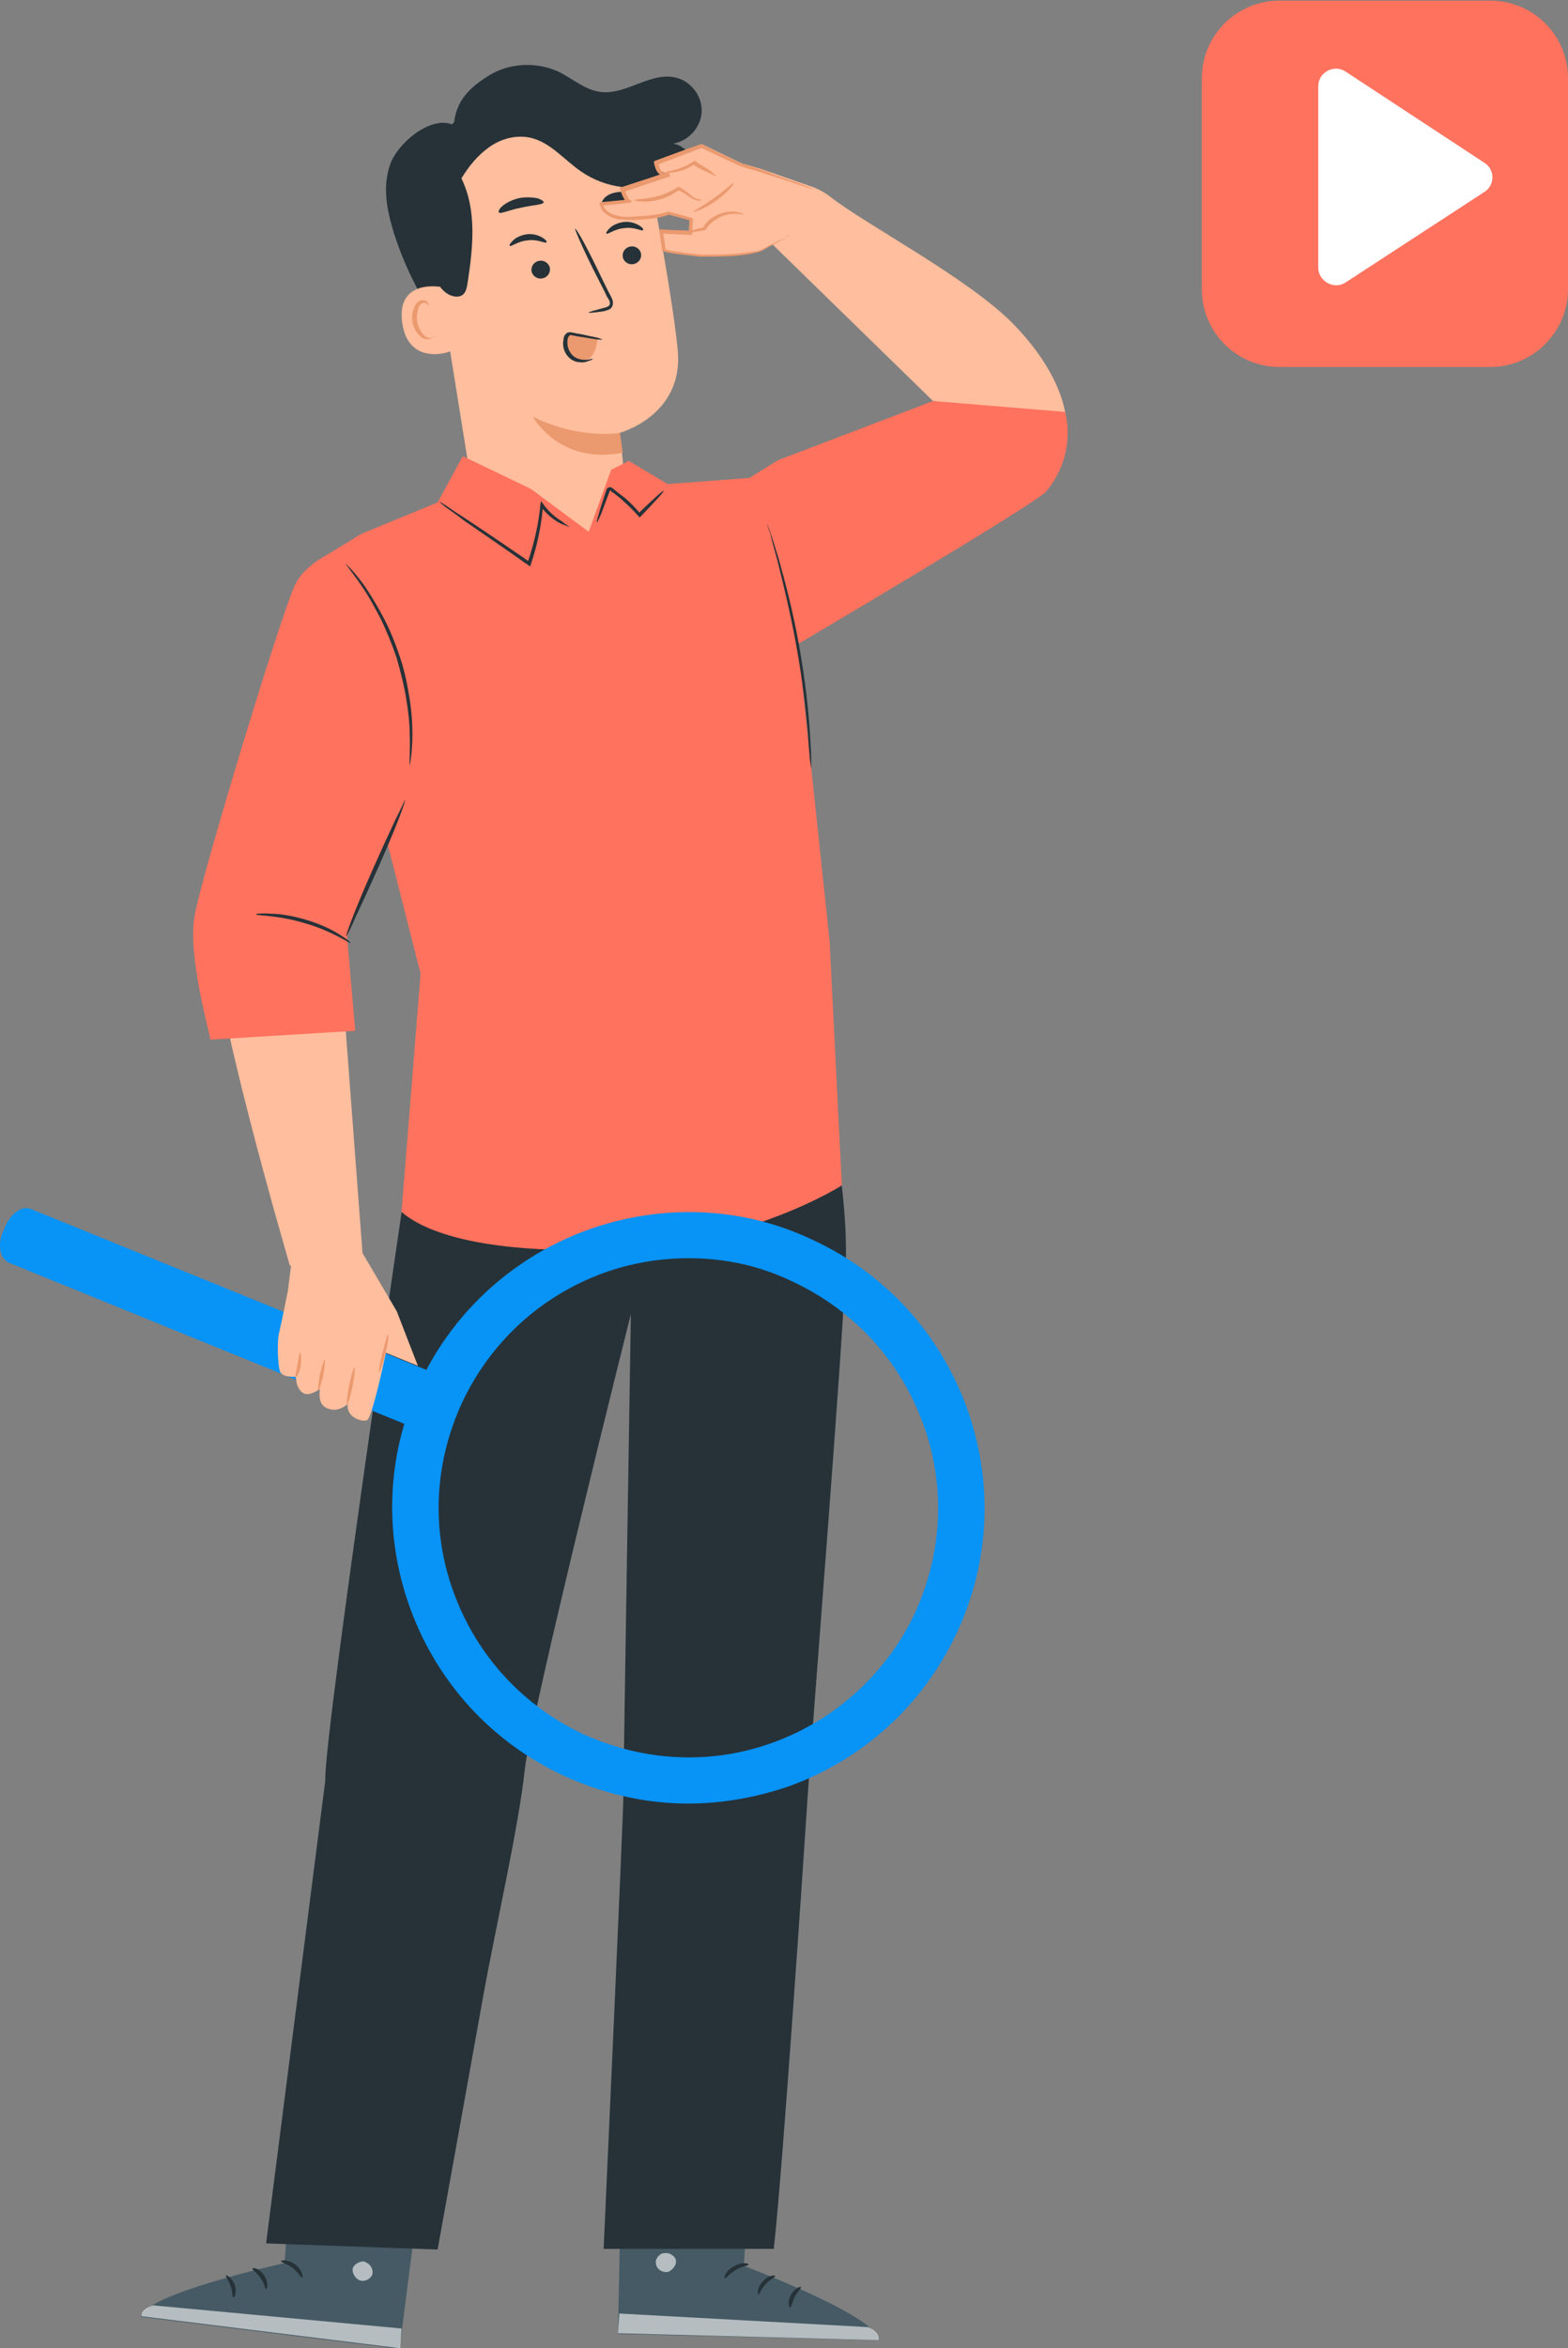<svg version="1.1" id="Слой_1" xmlns="http://www.w3.org/2000/svg" x="0" y="0" width="230.4" height="344.9" xml:space="preserve"><rect width="100%" height="100%" fill="#808080" stroke="none"/><style>.st0{fill:#455a64}.st1{opacity:.6}.st2{fill:#fff}.st3{fill:#263238}.st4{fill:#ffbe9d}.st5{fill:#eb996e}.st7{fill:#ff725e}.st8{fill:#0893f7}</style><path class="st0" d="M91.4 313.7l-.6 29.1 38.3.9c-.1-3.5-19.8-10.9-19.8-10.9l1.2-18.6-19.1-.5z"/><g class="st1"><path class="st2" d="M97.5 330.9c-.7.2-1.3.9-1.1 1.7s1 1.2 1.7 1.1c.7-.2 1.4-1.1 1.2-1.8-.2-.7-1.2-1.2-1.9-.9"/></g><g class="st1"><path class="st2" d="M90.8 342.7l.2-2.9 36.6 2s1.7.7 1.5 1.9l-38.3-1z"/></g><path class="st3" d="M110 332.6c0 .2-.9.2-1.9.8-.9.5-1.4 1.3-1.6 1.2-.2 0 .1-1.1 1.3-1.7 1.1-.7 2.2-.5 2.2-.3zm3.9 1.7c0 .2-.8.5-1.4 1.2-.7.7-.9 1.5-1 1.5-.2 0-.3-1 .6-1.9.7-.9 1.8-1 1.8-.8zm2.2 4.6c-.2 0-.4-.9.1-1.8.5-1 1.4-1.3 1.5-1.2.1.1-.5.7-.9 1.4-.4.8-.5 1.6-.7 1.6zm-6.4-10.6c-.1.2-.9-.1-2-.1s-1.9.3-2 .2c-.1-.1.7-.8 2-.8s2.1.6 2 .7zm-.8-4.3c0 .1-.7.2-1.9-.1-.6-.1-1.3-.3-2-.6-.4-.2-.7-.4-1.1-.6-.2-.1-.4-.2-.6-.4-.2-.2-.3-.7-.1-.9.2-.3.6-.4.8-.4.3 0 .5.1.7.1.4.1.8.3 1.2.4.7.3 1.3.7 1.7 1.1.9.8 1.2 1.5 1.1 1.5-.1.1-.5-.5-1.4-1.2-.4-.3-1-.7-1.7-1-.3-.1-.7-.3-1.1-.3-.4-.1-.7-.1-.9 0v.2c.1.1.2.2.4.3.3.2.7.4 1 .6.7.3 1.3.6 1.8.7 1.4.5 2.1.5 2.1.6z"/><path class="st3" d="M108.7 324.3c-.1 0-.4-.6-.5-1.8 0-.6.1-1.3.3-2 .1-.4.3-.7.5-1.1s.5-.8 1.2-.9c.4 0 .7.3.8.5.1.2.1.5.2.7.1.4 0 .8 0 1.2-.1.8-.5 1.4-.9 1.9-.8.9-1.6 1.1-1.6 1.1-.1-.1.6-.4 1.2-1.3.3-.4.6-1 .7-1.7 0-.3.1-.7 0-1 0-.4-.2-.7-.3-.7-.2 0-.5.3-.7.6-.2.3-.4.6-.5 1-.3.6-.4 1.3-.4 1.8-.1 1 .1 1.6 0 1.7z"/><path class="st0" d="M62.4 316.1L58.7 345l-38-4.7c.6-3.4 21.1-7.9 21.1-7.9l1.5-18.6 19.1 2.3z"/><g class="st1"><path class="st2" d="M53.8 332.3c.7.3 1.1 1.1.9 1.8-.3.7-1.2 1.1-1.9.8-.7-.3-1.2-1.3-.9-1.9s1.4-1.1 1.9-.7"/></g><g class="st1"><path class="st2" d="M58.8 344.9l.2-2.9-36.5-3.4s-1.8.5-1.7 1.6l38 4.7z"/></g><path class="st3" d="M41.3 332.1c0 .2.9.4 1.7 1 .9.7 1.2 1.5 1.4 1.4.2 0 0-1.1-1-1.9-1-.7-2.1-.7-2.1-.5zm-4.2 1.1c-.1.2.7.6 1.2 1.4.6.8.6 1.6.8 1.6s.4-1-.3-2c-.6-1-1.6-1.2-1.7-1zm-2.8 4.2c.2.1.5-.8.2-1.8-.4-1-1.2-1.5-1.3-1.4s.4.7.7 1.6c.3.8.2 1.6.4 1.6zm7.8-9.5c.1.2.9 0 2 .2 1 .2 1.8.6 1.9.5.1-.1-.6-.9-1.8-1.1s-2.1.3-2.1.4zm1.5-4.1c0 .1.7.3 1.9.2.6 0 1.3-.1 2.1-.3.4-.1.8-.2 1.2-.4.2-.1.4-.2.6-.4.2-.2.4-.6.2-.9s-.5-.5-.8-.5h-.7c-.4 0-.8.1-1.2.2-.8.2-1.4.5-1.9.9-1 .7-1.4 1.3-1.3 1.3.1.1.6-.4 1.5-1 .5-.3 1.1-.5 1.8-.7.4-.1.7-.2 1.1-.2.4-.1.8 0 .8.2 0 .1 0 .1-.1.2s-.3.2-.5.3c-.4.2-.7.3-1.1.4-.7.2-1.4.4-1.9.4-1 .2-1.7.2-1.7.3z"/><path class="st3" d="M43.8 324c.1 0 .5-.5.7-1.7.1-.6.1-1.3 0-2-.1-.4-.2-.8-.4-1.2-.2-.4-.4-.9-1.1-1.1-.4-.1-.7.2-.9.4-.2.2-.2.4-.3.6-.1.4-.2.8-.1 1.2 0 .8.3 1.5.6 2 .6 1 1.4 1.3 1.4 1.3.1-.1-.5-.5-1-1.5-.2-.5-.4-1.1-.4-1.8 0-.3.1-.7.2-1 .1-.4.3-.7.4-.6.2 0 .5.3.6.7.2.3.3.7.4 1 .2.7.2 1.3.2 1.8-.1 1.3-.4 1.9-.3 1.9z"/><path class="st3" d="M121.1 159.3l-59.6 1.9s-14 93.8-13.7 100.3l-8.7 68 25.2.9s4-22.1 6.7-37.2c1.8-10 5.2-24.8 6.1-33.2.9-8.4 15.6-67 15.6-67s-1.1 68-1.1 70.8c0 2.8-2.9 66.5-2.9 66.5h25c1.3-11.5 4.4-57.5 5-66.8 1.2-16.8 5-64.2 5.5-76.3.8-11.9-3.1-27.9-3.1-27.9z"/><path class="st0" d="M117.2 159.8c-.1 0-.2-1-.2-2.1 0-1.2.1-2.1.2-2.1s.2 1 .2 2.1-.1 2.1-.2 2.1zm2.5 1.1c-.1 0-.4-1.2-.2-2.7.1-1.5.6-2.7.7-2.7s-.1 1.2-.3 2.7c-.2 1.5-.1 2.7-.2 2.7zm-22.3-4.4c0 .1-.7 0-1.3.7-.3.3-.5.9-.4 1.4s.6 1 1.3 1.1c.6.1 1.3-.1 1.6-.6.3-.5.3-1 .1-1.5-.3-.9-1-1.1-.9-1.1 0 0 .2 0 .4.1.3.1.6.4.8.9.2.5.3 1.1-.1 1.8s-1.2 1-2 .8c-.8-.1-1.5-.8-1.6-1.5s.2-1.3.6-1.7.8-.5 1.1-.5c.3 0 .4 0 .4.1z"/><path class="st3" d="M66.7 18.4c.2-3.5 2.3-5.6 5.3-7.4s6.9-1.9 10-.5c2.1 1 3.9 2.7 6.2 3 3.8.5 7.4-3 11.1-2.1 2.2.5 3.9 2.7 3.8 5s-1.9 4.3-4.2 4.7c2.5.4 3.9 3.5 3 5.8s-3.5 3.7-6 3.7c-2.5.1-4.9-1-7.1-2.2-2.2-1.3-4.2-2.8-6.5-3.9s-4.9-1.7-7.3-1.1c-3.3.9-5.6 4-6.5 7.3s-.5 6.8 0 10.1c.5 3.4 1.2 6.8.8 10.1 0 .4-.1.9-.5 1-.5.3-1.1-.2-1.5-.6-4.2-5-7.4-10.8-9.4-17-1.1-3.6-1.8-7.1-.4-10.6 1.6-3.4 6.3-6.8 9.2-5.3"/><path class="st4" d="M63.5 35.1L69 69.4c1 6.4 5.2 12.6 15.2 10.5 8.6-2.5 7.9-8.7 6.8-16.3 0 0 0 .3 0 0 0 0 9.4-2.5 8.6-12-.4-4.6-2-14.1-3.6-22.7-1.6-9.2-10-15.5-19.3-14.6l-.9.1c-10 1.6-14.2 10.9-12.3 20.7z"/><path class="st5" d="M91.1 63.6s-6 1-12.8-2.4c0 0 3.8 7.1 13.2 5.3l-.4-2.9z"/><path class="st3" d="M94.2 37.3c.1.7-.4 1.4-1.2 1.5-.7.1-1.4-.4-1.5-1.1-.1-.7.4-1.4 1.2-1.5.7-.1 1.4.4 1.5 1.1zm.3-3.5c-.2.2-1.3-.5-2.7-.3-1.5.1-2.5 1-2.7.8-.1-.1.1-.4.5-.8s1.2-.8 2.1-.9c.9-.1 1.7.2 2.2.5s.7.6.6.7zm-13.7 5.6c.1.7-.4 1.4-1.2 1.5-.7.1-1.4-.4-1.5-1.1-.1-.7.4-1.4 1.2-1.5.7-.1 1.4.4 1.5 1.1zm-.5-3.8c-.2.2-1.3-.5-2.7-.3-1.5.1-2.5 1-2.7.8-.1-.1.1-.4.5-.8s1.2-.8 2.1-.9c.9-.1 1.7.2 2.2.5s.7.6.6.7zm6.2 10.3c0-.1.9-.3 2.3-.7.4-.1.7-.2.8-.5.1-.3-.1-.7-.4-1.1-.4-.9-.9-1.8-1.4-2.8-2-3.9-3.4-7.2-3.3-7.2.2-.1 1.9 3 3.8 7 .5 1 .9 1.9 1.4 2.8.2.4.5.9.3 1.5-.1.3-.3.5-.6.6-.2.1-.4.1-.6.2-1.3.2-2.3.3-2.3.2zm-6.6-16.2c-.1.4-1.6.4-3.3.8-1.7.3-3.1 1-3.3.7-.1-.2.1-.6.6-1s1.4-.9 2.4-1.1 2-.1 2.6 0c.7.2 1 .5 1 .6zm13.6-.1c-.2.4-1.3.1-2.5.2s-2.2.5-2.5.1c-.1-.2 0-.5.4-.9s1.1-.7 2-.8c.8-.1 1.6.2 2.1.5.5.4.6.7.5.9z"/><path class="st4" d="M65 42.2c-.2-.1-6.8-1.3-5.9 5.2.9 6.5 7.2 4.3 7.2 4.1S65 42.2 65 42.2z"/><path class="st5" d="M64 49.3s-.1.1-.3.2c-.2.1-.5.2-.8.1-.7-.2-1.4-1.2-1.6-2.4-.1-.6 0-1.2.1-1.7s.4-.9.7-1 .6 0 .7.2c.1.2.1.3.1.3s.1-.1 0-.4c0-.1-.1-.3-.3-.4-.2-.1-.4-.1-.7-.1-.5.1-.9.6-1.1 1.2-.2.6-.3 1.2-.2 1.9.2 1.3 1.1 2.5 2 2.6.5.1.8-.1 1-.3.4 0 .4-.2.4-.2z"/><path class="st3" d="M95.3 20c-1-1.8-2.7-3.2-4.5-4.2-3.8-2.3-8.4-3.6-12.8-3.2-4.5.4-8.8 2.4-11.7 5.8-2.3 2.7-3.7 6.2-4.1 9.8-.4 3.6 0 7.2 1 10.6.4 1.5 1 3.1 2.2 4.1.7.6 2 1 2.7.3.4-.4.5-1 .6-1.6.8-5.2 1.4-10.7-.9-15.4 1.1-1.8 2.4-3.4 4.1-4.6s3.8-1.8 5.9-1.4c3 .6 5.1 3.3 7.6 5 3.6 2.5 8.5 3.1 12.6 1.5L95.3 20z"/><path class="st5" d="M87.8 49.9c-.1.6-.2 1.2-.5 1.8s-.7 1.1-1.3 1.2c-.6.2-1.4-.1-1.8-.6-.5-.5-.7-1.1-.8-1.8-.1-.6 0-1.4.6-1.5.2-.1.5 0 .7 0l3.3.6"/><path class="st3" d="M87.1 52.7c0-.1-.7.3-1.7.1-.5-.1-1.1-.3-1.5-.9-.4-.5-.6-1.3-.5-2 0-.2.1-.4.2-.5.1-.2.1-.1.2-.2.1 0 .4.1.5.1.2 0 .4.1.5.1.7.1 1.4.2 1.9.3 1.1.2 1.8.2 1.8.2 0-.1-.6-.3-1.7-.5-.5-.1-1.2-.3-1.9-.4-.2 0-.4-.1-.5-.1-.2 0-.3-.1-.6-.1-.1 0-.3 0-.5.1l-.3.3c-.1.2-.2.4-.2.7-.2.9.1 1.8.6 2.4.5.6 1.2.9 1.8.9.6.1 1.1-.1 1.3-.2.5-.1.6-.3.6-.3z"/><path class="st4" d="M111.5 35.8l1.5-.4 24.1 23.5 19.5 2.4s-.2-5.9-7.5-13.5C142.6 41 127.2 33 122 28.9c-1.3-1-2.3-1.3-2.3-1.3l-8.2 8.2z"/><path class="st4" d="M111.5 24.7L109 24l-5.8-2.8-6.6 2.5s.1 2.3 1.9 1.6l-6.9 2.3s.6 1.6.9 1.8c.3.1-4.1.5-4.1.5s0 2.2 4.1 2.2c4.2 0 5.8-.8 5.8-.8l3.3.9-.1 2-4.5-.1.2 2.5c.7.3 5.8.9 5.8.9s7 .1 8.9-.8c1.9-.9 4.3-2.2 4.3-2.2l3.6-6.9-8.3-2.9z"/><path class="st5" d="M105.2 25.8c0 .1-.4-.1-1-.4s-1.5-.6-2.4-1.3h.3c-.1.1-.2.1-.3.2-1 .6-2 .9-2.7 1s-1.2 0-1.2 0c0-.2 1.8-.2 3.7-1.4.1-.1.2-.1.3-.2l.2-.1.1.1c.8.6 1.7 1 2.2 1.4s.8.7.8.7zm-2.1 3.6s-.4.2-1.1-.1c-.7-.3-1.4-1-2.4-1.4h.2c-.4.3-.8.5-1.3.8-1.4.7-2.8.9-3.7.9-1 0-1.6-.1-1.6-.2 0-.2 2.5 0 5.1-1.2.5-.2.9-.5 1.3-.7l.1-.1.1.1c1.1.5 1.7 1.3 2.3 1.6.6.2 1 .2 1 .3zm6.2 2.1c0 .1-.5-.1-1.3-.1s-1.9.2-2.9.9c-.6.4-1.1.9-1.4 1.4l-.1.1h-.1c-1.4.3-2.4.4-2.4.3 0-.1.9-.4 2.3-.7l-.1.1c.3-.6.8-1.2 1.5-1.6 1.1-.7 2.3-.9 3.2-.8.8.1 1.3.4 1.3.4z"/><path d="M119.8 27.5l-8.3-2.9-2.5-.6-5.8-2.8-6.6 2.5s.1 2.3 1.9 1.6l-6.9 2.3s.6 1.6.9 1.8c.3.1-4.1.5-4.1.5s0 2.2 4.1 2.2c4.2 0 5.8-.8 5.8-.8l3.3.9-.1 2-4.4-.2.4 2.8c.7.3 5.4.8 5.4.8s7 .1 8.9-.8c1.9-.9 4.3-2.2 4.3-2.2" fill="none"/><path class="st5" d="M116.1 34.5s-.1.1-.2.1c-.2.1-.4.2-.6.4-.6.3-1.4.8-2.4 1.3-.5.3-1.1.7-1.8.8-.7.2-1.5.3-2.4.4-1.7.2-3.6.2-5.8.2-.8-.1-1.7-.2-2.6-.3s-1.8-.2-2.9-.5h-.1v-.1c-.1-.9-.3-1.8-.4-2.8v-.3h.3c1.4.1 2.8.1 4.3.2l-.3.2c0-.6.1-1.3.1-2l.2.3-3.3-.9h.2c-1.6.6-3.3.7-5 .8-.9 0-1.7 0-2.6-.1-.9-.2-1.8-.6-2.4-1.4-.1-.3-.2-.5-.3-.9v-.2h.2c1-.1 2.1-.2 3.1-.3.3 0 .5-.1.7-.1h.2-.1c-.1.1-.1.2-.1.2 0 .1.2.2.1.2s-.1-.1-.2-.1c-.1-.1-.2-.3-.3-.4-.3-.5-.4-.9-.6-1.4l-.1-.2.3-.1c2.4-.8 4.7-1.5 6.9-2.3l.2.5c-.3.1-.6.2-.9.1-.3 0-.6-.2-.8-.4-.4-.5-.5-1-.6-1.5v-.2l.2-.1c2.4-.9 4.6-1.7 6.6-2.4h.2c2.1 1 4.1 2 5.8 2.8.9.2 1.7.5 2.4.7.7.3 1.5.5 2.1.8 1.3.5 2.4.9 3.4 1.2.9.3 1.6.6 2.1.8.5.2.7.3.7.3s-.3-.1-.8-.2c-.5-.2-1.2-.4-2.1-.7-.9-.3-2.1-.7-3.4-1.1-.7-.2-1.4-.5-2.1-.7-.8-.2-1.6-.4-2.4-.7-1.8-.8-3.7-1.7-5.8-2.7h.2c-2.1.8-4.3 1.6-6.6 2.5l.2-.2c0 .4.2.9.4 1.2.3.3.7.4 1.1.2l.2.5c-2.2.7-4.5 1.5-6.9 2.3l.2-.3c.2.5.3.9.6 1.3.1.1.1.2.2.2l-.1.1c.1-.3 0-.1.1-.1h.1l.1.1c0 .1 0 .2-.1.2-.1.1-.1 0-.1.1h-.3c-.3 0-.5.1-.8.1-1 .1-2 .2-3.1.3l.2-.3c0 .2.1.4.2.6.4.7 1.2 1 2 1.2s1.7.2 2.5.1c1.7-.1 3.4-.2 4.8-.7h.2c1.2.3 2.3.6 3.3.9l.2.1v.2c0 .7-.1 1.4-.1 2v.2h-.2c-1.5-.1-2.9-.1-4.3-.2l.2-.3c.2 1 .3 1.9.4 2.8l-.1-.2c.8.3 1.8.3 2.7.5.9.1 1.8.2 2.6.3 2.1 0 4.1 0 5.8-.2.8-.1 1.6-.2 2.3-.3.7-.1 1.3-.5 1.8-.8 1-.5 1.9-.9 2.5-1.2.3-.1.5-.2.6-.3l.1-.1z"/><path class="st5" d="M107.8 26.9c.1.1-.9 1.4-2.6 2.6s-3.3 1.7-3.3 1.6c-.1-.1 1.4-.8 3-2 1.6-1.1 2.8-2.3 2.9-2.2z"/><path class="st7" d="M156.5 60.5l-19.4-1.6-22.8 8.7-5 3.1 7.1 24.4s35.8-21.1 37.3-22.9c4.7-5.6 2.8-11.7 2.8-11.7z"/><path class="st7" d="M53.1 78.4l-6.7 4.1L61.8 143 59 178c4 3.5 14 6.4 33 5.4 19-1.1 31.7-9.3 31.7-9.3l-1.8-35.9-4.3-40.5-4.9-27.7-14.6 1.1-5.7-3.4-2.6 1.3-3.3 9.1-8.5-6.3L68 67l-3.7 6.8-11.2 4.6z"/><path class="st3" d="M112.7 76.9s.2.5.5 1.3c.3.9.7 2.2 1.2 3.8.9 3.2 2.1 7.7 3 12.7s1.4 9.6 1.6 12.9c.1 1.7.2 3 .2 3.9v1.4s-.1-.5-.2-1.4c-.1-1-.2-2.3-.3-3.9-.3-3.3-.8-7.9-1.7-12.8-.9-5-2-9.4-2.8-12.6-.4-1.5-.8-2.8-1-3.8-.4-1-.5-1.5-.5-1.5zm-28.9.5s-.5-.1-1.4-.5c-.8-.4-2-1.2-3-2.6l.4-.1c-.2 2.4-.7 5.5-1.8 8.7l-.1.3-.3-.2c-.2-.2-.5-.3-.7-.5-3.4-2.4-6.5-4.5-8.8-6.1-1-.8-1.9-1.4-2.6-1.9-.6-.5-.9-.7-.9-.8 0 0 .4.2 1 .6.7.5 1.6 1.1 2.7 1.8 2.3 1.5 5.4 3.6 8.9 6 .2.2.5.3.7.5l-.4.1c1.1-3.2 1.7-6.2 1.9-8.6l.1-.5.3.4c.9 1.3 2 2.1 2.8 2.6.7.6 1.2.8 1.2.8zm13.7-5.3c.1.1-1.3 1.6-3.3 3.7l-.2.2-.2-.2c-.6-.7-1.4-1.5-2.2-2.2-.4-.4-.8-.7-1.2-1-.2-.2-.4-.3-.6-.4 0-.2-.1-.2-.1-.2l-.1.1-.9 2.4c-.5 1.4-.9 2.2-1 2.2s.2-.9.6-2.3c.3-.8.5-1.6.8-2.4 0-.1.1-.3.3-.4.3-.1.5 0 .6.1.2.2.4.3.6.5.4.3.9.7 1.3 1 .8.7 1.6 1.5 2.2 2.3h-.4c2.2-2.1 3.7-3.5 3.8-3.4z"/><path class="st0" d="M93.5 180.8c8.2-1.6 17-.6 25.1 3.1 10 4.7 17.6 13 21.4 23.4s3.3 21.6-1.4 31.7c-9.6 20.7-34.3 29.7-55 20.1-10-4.7-17.6-13-21.4-23.4-3.8-10.4-3.3-21.6 1.4-31.7 5.9-12.6 17.2-20.9 29.9-23.2zm14.8 78.6c11.8-2.2 22.5-9.9 27.9-21.7 4.4-9.4 4.8-19.9 1.3-29.6-3.5-9.7-10.6-17.4-20-21.8-9.4-4.4-19.9-4.8-29.6-1.3s-17.4 10.6-21.8 20c-4.4 9.4-4.8 19.9-1.3 29.6 3.5 9.7 10.6 17.4 20 21.8 7.7 3.6 15.8 4.5 23.5 3z"/><path class="st8" d="M101.1 264.9c-6.2 0-12.4-1.4-18.3-4.1-10.5-4.9-18.5-13.6-22.5-24.5s-3.5-22.7 1.4-33.2c5.9-12.6 17.6-21.7 31.4-24.3 9-1.7 18.1-.6 26.3 3.3C130 187 138 195.7 142 206.6s3.5 22.7-1.4 33.2-13.6 18.5-24.5 22.5c-4.9 1.7-10 2.6-15 2.6zm.1-80.1c-4.2 0-8.5.7-12.6 2.2-9.2 3.4-16.5 10.1-20.7 19-4.1 8.9-4.6 18.8-1.2 28s10.1 16.5 19 20.7c7 3.2 14.7 4.2 22.2 2.8 11.6-2.2 21.5-9.9 26.5-20.5 4.1-8.9 4.6-18.8 1.2-28-3.4-9.2-10.1-16.5-19-20.7-4.9-2.4-10.1-3.5-15.4-3.5z"/><path class="st8" d="M.4 181l.4-.9c.8-1.9 2.5-3.1 3.8-2.5l60.5 24.6c.3.1.4.6.2 1l-2.6 6.3c-.2.4-.6.7-.9.6L1.4 185.5c-1.4-.6-1.8-2.6-1-4.5z"/><path class="st4" d="M56.9 111.3l-7.3 24.1 3.7 49.1-10.7 1.4s-12.3-41.8-11.1-49.3 6.2-29.6 6.2-29.6l19.2 4.3z"/><path class="st4" d="M53.3 184.1l5 8.5 3.1 8-4.7-1.9s-2 9.7-2.8 9.9c-.8.3-3.1-.5-2.8-2.4 0 0-1.1 1.1-2.5.8s-1.8-1.2-1.6-3c0 0-1.7 1.3-2.6.5-1-.8-.9-2.3-.9-2.3s-2.2.2-2.4-.9c-.3-1.1-.4-4.3-.1-5.5.3-1.2 1.3-6.2 1.3-6.2l.5-4 10.5-1.5z"/><path class="st5" d="M52.1 200.8c-.1 0-.5 1.2-.8 2.7s-.4 2.8-.3 2.8c.1 0 .5-1.2.8-2.7s.4-2.8.3-2.8zm-4.4-1.1c-.1 0-.4 1-.7 2.2-.2 1.2-.3 2.2-.2 2.3.1 0 .4-1 .7-2.2.2-1.3.3-2.3.2-2.3zm-3.6-1.1c-.1 0-.2.9-.4 1.9s-.4 1.8-.3 1.9c.1 0 .6-.7.8-1.8.1-1.1 0-2-.1-2zM57 196c-.1 0-.4 1.2-.8 2.7-.4 1.5-.6 2.7-.5 2.8.1 0 .6-1.1.9-2.6.4-1.6.6-2.9.4-2.9z"/><path class="st7" d="M30.9 152.7c0-.8-3.4-12.3-2.3-18.2 1-5.9 13.2-46 14.9-48.9 1.6-2.9 5.2-4.4 5.2-4.4s7.3 3.4 9.7 12.2c2.5 8.8 2.5 19.8 2.5 19.8L51 137.6l1.2 13.8-21.3 1.3z"/><path class="st3" d="M60.2 112.4c-.1 0 .1-1.8 0-4.7 0-1.4-.2-3.2-.5-5-.3-1.9-.8-3.9-1.4-6-.7-2.1-1.5-4-2.3-5.7-.9-1.7-1.7-3.2-2.5-4.4-1.6-2.4-2.8-3.8-2.7-3.8l.9.9c.5.6 1.3 1.5 2.1 2.7s1.7 2.7 2.6 4.4c.9 1.7 1.7 3.7 2.4 5.8.7 2.1 1.1 4.2 1.4 6.1.3 1.9.4 3.6.4 5.1s-.1 2.6-.2 3.4c-.1.8-.2 1.2-.2 1.2zm-.7 5.1c.1 0-.3 1.2-1 3s-1.8 4.4-3 7.1c-1.2 2.7-2.3 5.1-3.2 7-.8 1.8-1.3 2.9-1.4 2.9-.1 0 .3-1.2 1-3s1.8-4.4 3-7.1c1.2-2.7 2.3-5.1 3.2-7 .9-1.8 1.4-2.9 1.4-2.9zm-8 21c-.1.1-2.8-1.8-6.7-2.9-3.9-1.2-7.2-1.1-7.2-1.3 0-.1.8-.2 2.2-.1 1.3 0 3.2.3 5.2.9 2 .6 3.7 1.4 4.8 2.1 1.1.7 1.8 1.2 1.7 1.3z"/><path d="M219 53.9h-31c-6.3 0-11.4-5.1-11.4-11.4v-31c0-6.3 5.1-11.4 11.4-11.4h31c6.3 0 11.4 5.1 11.4 11.4v31c0 6.2-5.1 11.4-11.4 11.4z" fill="#ff725e"/><path class="st2" d="M197.7 10.5c-1.7-1.1-4 .1-4 2.2v26.6c0 2 2.3 3.3 4 2.2l20.4-13.3c1.6-1 1.6-3.3 0-4.3l-20.4-13.4z"/></svg>